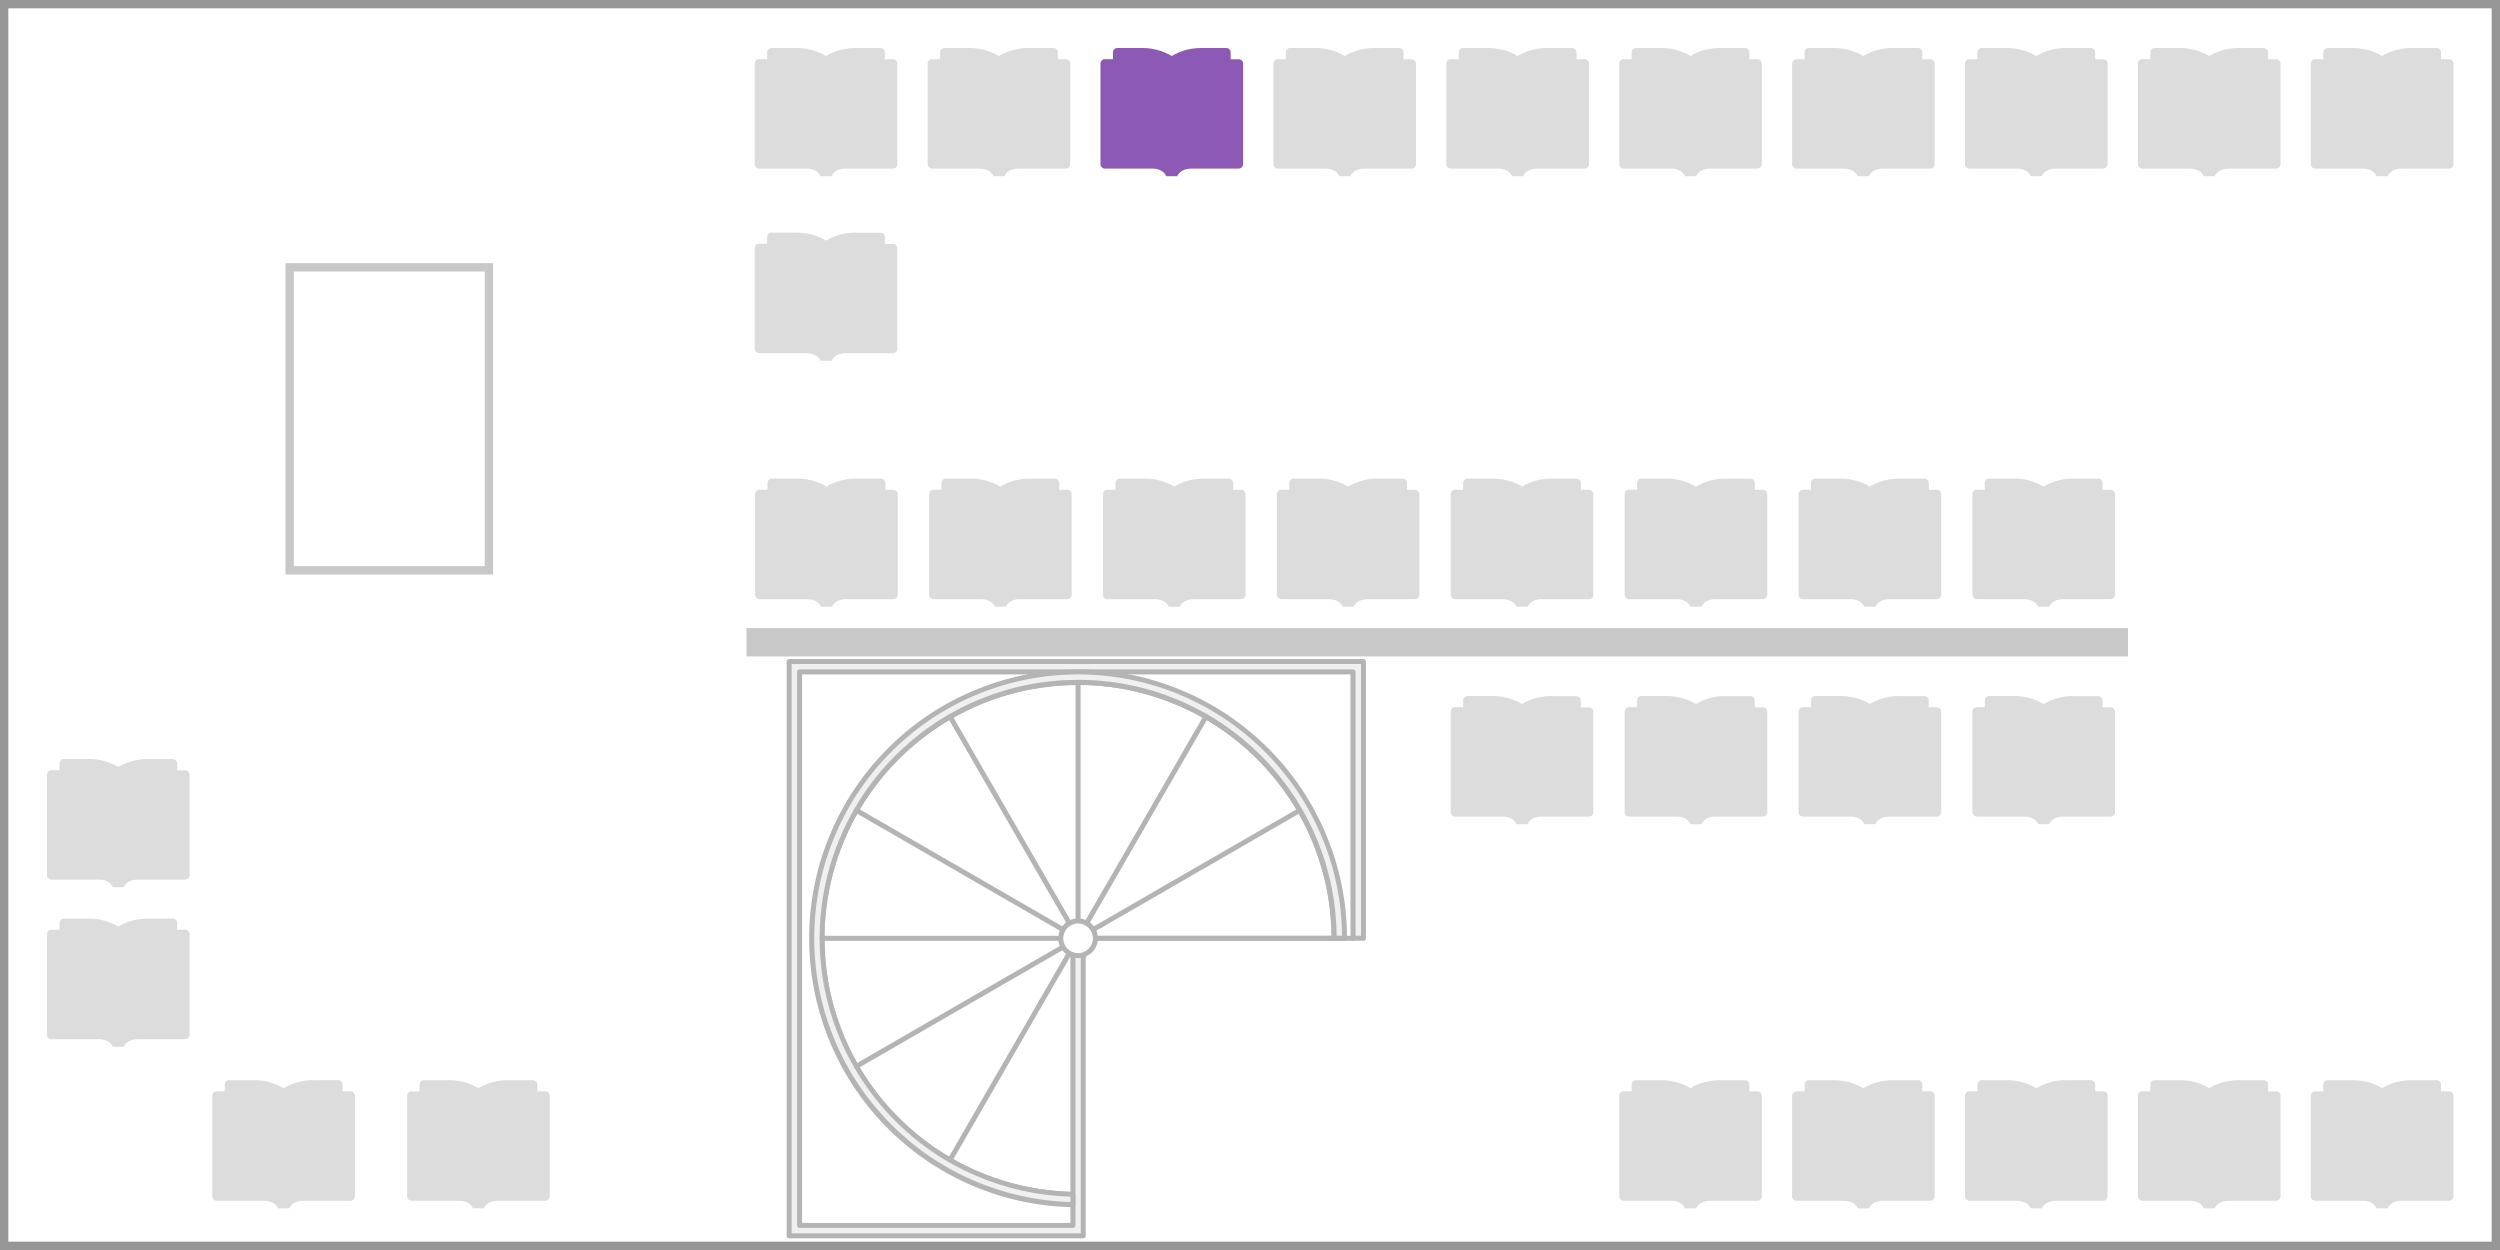 <?xml version="1.0" encoding="utf-8"?>
<!-- Generator: Adobe Illustrator 28.3.0, SVG Export Plug-In . SVG Version: 6.00 Build 0)  -->
<svg version="1.1" id="レイヤー_1" xmlns="http://www.w3.org/2000/svg" xmlns:xlink="http://www.w3.org/1999/xlink" x="0px"
	 y="0px" width="300px" height="150px" viewBox="0 0 300 150" style="enable-background:new 0 0 300 150;" xml:space="preserve">
<style type="text/css">
	.st0{fill-rule:evenodd;clip-rule:evenodd;fill:#FFFFFF;}
	.st1{fill:#969696;}
	.st2{fill:#C8C8C8;}
	.st3{fill:#B4B4B4;}
	.st4{fill-rule:evenodd;clip-rule:evenodd;fill:#F0F0F0;}
	.st5{fill:#FFFFFF;}
	.st6{fill:#DCDCDC;}
	.st7{fill:#8C5AB4;}
</style>
<g>
	<g>
		<rect class="st0" width="300" height="150"/>
		<path class="st1" d="M299,1v148H1V1H299 M300,0H0v150h300V0L300,0z"/>
	</g>
	<g>
		<rect x="89.58" y="75.37" class="st2" width="165.78" height="3.4"/>
	</g>
	<g>
		<path class="st3" d="M129.37,143.62c-3.05,0-6.08-0.45-9.01-1.34c-2.92-0.88-5.69-2.19-8.23-3.89c-2.54-1.69-4.81-3.75-6.75-6.11
			s-3.51-4.99-4.68-7.81s-1.91-5.79-2.21-8.83c-0.3-3.04-0.15-6.09,0.45-9.09c0.59-3,1.63-5.88,3.07-8.57s3.26-5.15,5.42-7.31
			c2.16-2.16,4.62-3.98,7.31-5.42c2.69-1.44,5.57-2.47,8.57-3.07c3-0.59,6.06-0.74,9.09-0.45c3.04,0.3,6.01,1.04,8.83,2.21
			s5.45,2.74,7.81,4.68s4.42,4.2,6.11,6.74c1.7,2.54,3.01,5.31,3.89,8.23c0.89,2.92,1.33,5.95,1.33,9c0,0.17-0.13,0.3-0.3,0.3
			h-30.42v30.42C129.67,143.48,129.53,143.62,129.37,143.62z M129.37,82.18c-1.99,0-3.98,0.2-5.94,0.58
			c-2.94,0.59-5.77,1.6-8.41,3.01c-2.64,1.41-5.05,3.2-7.17,5.32c-2.12,2.12-3.91,4.53-5.32,7.17c-1.41,2.64-2.42,5.47-3.01,8.41
			c-0.59,2.94-0.73,5.94-0.44,8.92c0.29,2.98,1.02,5.89,2.17,8.66c1.15,2.77,2.69,5.34,4.59,7.66c1.9,2.32,4.13,4.33,6.62,6
			c2.49,1.66,5.21,2.95,8.07,3.81c2.77,0.84,5.64,1.28,8.53,1.31V112.6c0-0.17,0.13-0.3,0.3-0.3h30.42
			c-0.03-2.89-0.47-5.76-1.31-8.53c-0.87-2.87-2.15-5.58-3.82-8.07c-1.67-2.49-3.68-4.72-6-6.61c-2.31-1.9-4.89-3.44-7.66-4.59
			c-2.77-1.15-5.68-1.88-8.66-2.17C131.36,82.22,130.36,82.18,129.37,82.18z"/>
		<polyline class="st4" points="128.74,114.22 129.99,114.22 129.99,148.3 94.7,148.3 94.7,79.38 163.61,79.38 163.61,112.6 
			162.37,112.6 162.37,80.63 95.95,80.63 95.95,147.05 128.74,147.05 128.74,114.22 		"/>
		<path class="st3" d="M129.99,148.6H94.7c-0.17,0-0.3-0.13-0.3-0.3V79.38c0-0.17,0.13-0.3,0.3-0.3h68.91c0.17,0,0.3,0.13,0.3,0.3
			v33.21c0,0.17-0.13,0.3-0.3,0.3h-1.25c-0.17,0-0.3-0.13-0.3-0.3V80.93H96.25v65.82h32.2v-32.53c0-0.17,0.13-0.3,0.3-0.3h1.24
			c0.17,0,0.3,0.13,0.3,0.3v34.08C130.29,148.46,130.15,148.6,129.99,148.6z M95,148h34.69v-33.48h-0.64v32.53
			c0,0.17-0.13,0.3-0.3,0.3h-32.8c-0.17,0-0.3-0.13-0.3-0.3V80.63c0-0.17,0.13-0.3,0.3-0.3h66.42c0.17,0,0.3,0.13,0.3,0.3v31.66
			h0.65V79.68H95V148z"/>
		<path class="st4" d="M160.09,112.6h1.25c0-4.18-0.82-8.32-2.41-12.18c-1.59-3.87-3.93-7.38-6.87-10.35
			c-2.95-2.97-6.45-5.32-10.3-6.94c-3.86-1.62-7.99-2.47-12.17-2.49c-4.18-0.03-8.32,0.77-12.2,2.33c-3.87,1.57-7.4,3.88-10.39,6.81
			s-5.37,6.41-7.01,10.26c-1.64,3.84-2.52,7.97-2.57,12.15s0.71,8.33,2.26,12.21c1.54,3.88,3.83,7.43,6.74,10.43
			c2.91,3,6.38,5.41,10.21,7.08s7.96,2.57,12.14,2.65v-1.24c-4.02-0.08-7.98-0.95-11.66-2.56s-7.01-3.92-9.8-6.81
			s-4.99-6.3-6.47-10.03c-1.48-3.73-2.21-7.72-2.16-11.74c0.05-4.02,0.9-7.98,2.48-11.68c1.58-3.69,3.87-7.04,6.74-9.85
			c2.87-2.81,6.26-5.03,9.99-6.54c3.72-1.51,7.71-2.26,11.72-2.24c4.02,0.03,7.99,0.84,11.69,2.4c3.7,1.56,7.06,3.82,9.89,6.67
			s5.08,6.23,6.61,9.94C159.3,104.6,160.09,108.58,160.09,112.6"/>
		<path class="st3" d="M128.74,144.86L128.74,144.86c-4.24-0.08-8.37-0.98-12.26-2.67c-3.89-1.7-7.36-4.1-10.3-7.14
			c-2.95-3.05-5.24-6.59-6.8-10.53c-1.56-3.94-2.33-8.09-2.28-12.33c0.06-4.24,0.93-8.37,2.6-12.27s4.05-7.38,7.08-10.35
			c3.02-2.97,6.55-5.28,10.49-6.87c3.87-1.56,7.94-2.36,12.1-2.36c0.07,0,0.14,0,0.21,0c4.24,0.03,8.38,0.87,12.28,2.52
			c3.91,1.64,7.41,4,10.4,7.01c2.99,3.01,5.33,6.52,6.94,10.44c1.62,3.92,2.44,8.06,2.44,12.3c0,0.17-0.13,0.3-0.3,0.3h-1.25
			c-0.17,0-0.3-0.13-0.3-0.3c0-4-0.77-7.9-2.3-11.59c-1.52-3.7-3.73-7.01-6.54-9.84c-2.82-2.84-6.11-5.06-9.8-6.61
			s-7.59-2.35-11.58-2.37c-3.99,0-7.91,0.72-11.61,2.22s-7.03,3.68-9.89,6.48c-2.85,2.8-5.1,6.08-6.67,9.75s-2.4,7.57-2.45,11.56
			c-0.05,4,0.67,7.91,2.14,11.62s3.63,7.06,6.41,9.93c2.78,2.87,6.04,5.14,9.71,6.74s7.55,2.45,11.55,2.53
			c0.16,0,0.29,0.14,0.29,0.3v1.24c0,0.08-0.03,0.16-0.09,0.21C128.9,144.82,128.82,144.86,128.74,144.86z M129.36,80.93
			c-4.09,0-8.08,0.78-11.87,2.31c-3.86,1.56-7.32,3.83-10.29,6.74c-2.97,2.91-5.31,6.33-6.94,10.16c-1.64,3.82-2.49,7.88-2.55,12.04
			c-0.05,4.16,0.7,8.24,2.24,12.1c1.53,3.87,3.78,7.34,6.68,10.33c2.89,2.99,6.3,5.35,10.11,7.01c3.72,1.62,7.67,2.5,11.72,2.62
			v-0.64c-3.97-0.12-7.83-0.98-11.48-2.57c-3.74-1.63-7.07-3.94-9.9-6.87s-5.03-6.34-6.54-10.13c-1.5-3.79-2.24-7.78-2.18-11.85
			c0.06-4.08,0.9-8.04,2.5-11.79s3.89-7.09,6.81-9.95c2.92-2.86,6.31-5.08,10.08-6.6c3.71-1.5,7.62-2.26,11.62-2.26
			c0.07,0,0.14,0,0.22,0c4.07,0.03,8.04,0.84,11.81,2.42c3.76,1.58,7.12,3.85,9.99,6.74c2.87,2.89,5.12,6.27,6.67,10.04
			c1.52,3.67,2.3,7.55,2.34,11.52h0.65c-0.04-4.06-0.84-8.02-2.39-11.77c-1.58-3.85-3.88-7.3-6.81-10.25s-6.37-5.27-10.2-6.88
			s-7.89-2.44-12.06-2.47C129.5,80.93,129.43,80.93,129.36,80.93z M160.39,112.6L160.39,112.6L160.39,112.6z"/>
		<path class="st3" d="M162.37,112.9h-30.93c-0.17,0-0.3-0.13-0.3-0.3s0.13-0.3,0.3-0.3h30.93c0.17,0,0.3,0.13,0.3,0.3
			S162.53,112.9,162.37,112.9z"/>
		<path class="st3" d="M114,139.5c-0.05,0-0.1-0.01-0.15-0.04c-0.14-0.08-0.19-0.27-0.11-0.41l30.72-53.21
			c0.08-0.14,0.27-0.19,0.41-0.11s0.19,0.27,0.11,0.41l-30.72,53.21C114.21,139.45,114.11,139.5,114,139.5z"/>
		<path class="st3" d="M129.37,112.9H98.65c-0.17,0-0.3-0.13-0.3-0.3s0.13-0.3,0.3-0.3h30.72c0.17,0,0.3,0.13,0.3,0.3
			S129.53,112.9,129.37,112.9z"/>
		<path class="st3" d="M102.76,128.26c-0.1,0-0.2-0.05-0.26-0.15c-0.08-0.14-0.03-0.33,0.11-0.41l53.21-30.72
			c0.14-0.08,0.33-0.03,0.41,0.11s0.03,0.33-0.11,0.41l-53.21,30.72C102.86,128.24,102.81,128.26,102.76,128.26z"/>
		<path class="st3" d="M129.37,112.9c-0.05,0-0.1-0.01-0.15-0.04L102.61,97.5c-0.14-0.08-0.19-0.27-0.11-0.41
			c0.08-0.14,0.27-0.19,0.41-0.11l26.61,15.36c0.14,0.08,0.19,0.27,0.11,0.41C129.57,112.84,129.47,112.9,129.37,112.9z"/>
		<path class="st3" d="M129.37,112.9c-0.1,0-0.2-0.05-0.26-0.15l-15.36-26.6c-0.08-0.14-0.03-0.33,0.11-0.41s0.33-0.03,0.41,0.11
			l15.36,26.6c0.08,0.14,0.03,0.33-0.11,0.41C129.47,112.88,129.42,112.9,129.37,112.9z"/>
		<path class="st3" d="M129.37,112.9c-0.17,0-0.3-0.13-0.3-0.3V81.92c0-0.17,0.13-0.3,0.3-0.3s0.3,0.13,0.3,0.3v30.68
			C129.67,112.76,129.53,112.9,129.37,112.9z"/>
		<g>
			<path class="st5" d="M129.37,110.52c-1.14,0-2.08,0.94-2.08,2.08s0.94,2.08,2.08,2.08s2.08-0.94,2.08-2.08
				C131.44,111.46,130.5,110.52,129.37,110.52"/>
			<path class="st3" d="M129.37,114.97c-1.31,0-2.38-1.07-2.38-2.38s1.07-2.38,2.38-2.38s2.38,1.07,2.38,2.38
				C131.74,113.91,130.68,114.97,129.37,114.97z M129.37,110.82c-0.98,0-1.78,0.8-1.78,1.78c0,0.98,0.8,1.78,1.78,1.78
				s1.78-0.8,1.78-1.78C131.14,111.62,130.35,110.82,129.37,110.82z"/>
		</g>
	</g>
	<path class="st2" d="M58.17,32.58v35.36H35.26V32.58H58.17 M59.17,31.58H34.26v37.36h24.91V31.58L59.17,31.58z"/>
	<g>
		<g>
			<path class="st6" d="M247.87,129.62c-1.25,0-2.46,0.33-3.52,0.96c-1.06-0.63-2.27-0.96-3.52-0.96h-3.01
				c-0.3,0-0.53,0.24-0.53,0.53v0.81h-0.96c-0.3,0-0.53,0.24-0.53,0.53v12.07c0,0.3,0.24,0.53,0.53,0.53h5.64
				c1.42,0,1.65,0.84,1.74,0.91H245c0.09-0.06,0.31-0.91,1.74-0.91h5.64c0.3,0,0.53-0.24,0.53-0.53v-12.07
				c0-0.3-0.24-0.53-0.53-0.53h-0.96v-0.81c0-0.3-0.24-0.53-0.53-0.53H247.87z"/>
		</g>
		<g>
			<path class="st6" d="M268.62,129.62c-1.25,0-2.46,0.33-3.52,0.96c-1.06-0.63-2.27-0.96-3.52-0.96h-3.01
				c-0.3,0-0.53,0.24-0.53,0.53v0.81h-0.96c-0.3,0-0.53,0.24-0.53,0.53v12.07c0,0.3,0.24,0.53,0.53,0.53h5.64
				c1.42,0,1.65,0.84,1.74,0.91h1.29c0.09-0.06,0.31-0.91,1.74-0.91h5.64c0.3,0,0.53-0.24,0.53-0.53v-12.07
				c0-0.3-0.24-0.53-0.53-0.53h-0.96v-0.81c0-0.3-0.24-0.53-0.53-0.53H268.62z"/>
		</g>
		<g>
			<path class="st6" d="M289.37,129.62c-1.25,0-2.46,0.33-3.52,0.96c-1.06-0.63-2.27-0.96-3.52-0.96h-3.01
				c-0.3,0-0.53,0.24-0.53,0.53v0.81h-0.96c-0.3,0-0.53,0.24-0.53,0.53v12.07c0,0.3,0.24,0.53,0.53,0.53h5.64
				c1.42,0,1.65,0.84,1.74,0.91h1.29c0.09-0.06,0.31-0.91,1.74-0.91h5.64c0.3,0,0.53-0.24,0.53-0.53v-12.07
				c0-0.3-0.24-0.53-0.53-0.53h-0.96v-0.81c0-0.3-0.24-0.53-0.53-0.53H289.37z"/>
		</g>
		<g>
			<path class="st6" d="M102.64,27.91c-1.25,0-2.46,0.33-3.52,0.96c-1.06-0.63-2.27-0.96-3.52-0.96h-3.01
				c-0.3,0-0.53,0.24-0.53,0.53v0.81H91.1c-0.3,0-0.53,0.24-0.53,0.53v12.07c0,0.3,0.24,0.53,0.53,0.53h5.64
				c1.42,0,1.65,0.84,1.74,0.91h1.29c0.09-0.06,0.31-0.91,1.74-0.91h5.64c0.3,0,0.53-0.24,0.53-0.53V29.8c0-0.3-0.24-0.53-0.53-0.53
				h-0.96v-0.81c0-0.3-0.24-0.53-0.53-0.53h-3.02V27.91z"/>
		</g>
		<g>
			<path class="st6" d="M227.12,129.62c-1.25,0-2.46,0.33-3.52,0.96c-1.06-0.63-2.27-0.96-3.52-0.96h-3.01
				c-0.3,0-0.53,0.24-0.53,0.53v0.81h-0.96c-0.3,0-0.53,0.24-0.53,0.53v12.07c0,0.3,0.24,0.53,0.53,0.53h5.64
				c1.42,0,1.65,0.84,1.74,0.91h1.29c0.09-0.06,0.31-0.91,1.74-0.91h5.64c0.3,0,0.53-0.24,0.53-0.53v-12.07
				c0-0.3-0.24-0.53-0.53-0.53h-0.96v-0.81c0-0.3-0.24-0.53-0.53-0.53H227.12z"/>
		</g>
		<g>
			<path class="st6" d="M206.38,129.62c-1.25,0-2.46,0.33-3.52,0.96c-1.06-0.63-2.27-0.96-3.52-0.96h-3.01
				c-0.3,0-0.53,0.24-0.53,0.53v0.81h-0.96c-0.3,0-0.53,0.24-0.53,0.53v12.07c0,0.3,0.24,0.53,0.53,0.53h5.64
				c1.42,0,1.65,0.84,1.74,0.91h1.29c0.09-0.06,0.31-0.91,1.74-0.91h5.64c0.3,0,0.53-0.24,0.53-0.53v-12.07
				c0-0.3-0.24-0.53-0.53-0.53h-0.96v-0.81c0-0.3-0.24-0.53-0.53-0.53H206.38z"/>
		</g>
		<g>
			<path class="st6" d="M144.43,57.43c-1.25,0-2.46,0.33-3.52,0.96c-1.06-0.63-2.27-0.96-3.52-0.96h-3.01
				c-0.3,0-0.53,0.24-0.53,0.53v0.81h-0.96c-0.3,0-0.53,0.24-0.53,0.53v12.07c0,0.3,0.24,0.53,0.53,0.53h5.64
				c1.42,0,1.65,0.84,1.74,0.91h1.29c0.09-0.06,0.31-0.91,1.74-0.91h5.64c0.3,0,0.53-0.24,0.53-0.53V59.31
				c0-0.3-0.24-0.53-0.53-0.53h-0.96v-0.81c0-0.3-0.24-0.53-0.53-0.53h-3.02L144.43,57.43L144.43,57.43z"/>
		</g>
		<g>
			<path class="st6" d="M165.29,57.43c-1.25,0-2.46,0.33-3.52,0.96c-1.06-0.63-2.27-0.96-3.52-0.96h-3.01
				c-0.3,0-0.53,0.24-0.53,0.53v0.81h-0.96c-0.3,0-0.53,0.24-0.53,0.53v12.07c0,0.3,0.24,0.53,0.53,0.53h5.64
				c1.42,0,1.65,0.84,1.74,0.91h1.29c0.09-0.06,0.31-0.91,1.74-0.91h5.64c0.3,0,0.53-0.24,0.53-0.53V59.31
				c0-0.3-0.24-0.53-0.53-0.53h-0.96v-0.81c0-0.3-0.24-0.53-0.53-0.53h-3.02L165.29,57.43L165.29,57.43z"/>
		</g>
		<g>
			<path class="st6" d="M186.16,57.43c-1.25,0-2.46,0.33-3.52,0.96c-1.06-0.63-2.27-0.96-3.52-0.96h-3.01
				c-0.3,0-0.53,0.24-0.53,0.53v0.81h-0.96c-0.3,0-0.53,0.24-0.53,0.53v12.07c0,0.3,0.24,0.53,0.53,0.53h5.64
				c1.42,0,1.65,0.84,1.74,0.91h1.29c0.09-0.06,0.31-0.91,1.74-0.91h5.64c0.3,0,0.53-0.24,0.53-0.53V59.31
				c0-0.3-0.24-0.53-0.53-0.53h-0.96v-0.81c0-0.3-0.24-0.53-0.53-0.53h-3.02L186.16,57.43L186.16,57.43z"/>
		</g>
		<g>
			<path class="st6" d="M207.03,57.43c-1.25,0-2.46,0.33-3.52,0.96c-1.06-0.63-2.27-0.96-3.52-0.96h-3.01
				c-0.3,0-0.53,0.24-0.53,0.53v0.81h-0.96c-0.3,0-0.53,0.24-0.53,0.53v12.07c0,0.3,0.24,0.53,0.53,0.53h5.64
				c1.42,0,1.65,0.84,1.74,0.91h1.29c0.09-0.06,0.31-0.91,1.74-0.91h5.64c0.3,0,0.53-0.24,0.53-0.53V59.31
				c0-0.3-0.24-0.53-0.53-0.53h-0.96v-0.81c0-0.3-0.24-0.53-0.53-0.53h-3.02L207.03,57.43L207.03,57.43z"/>
		</g>
		<g>
			<path class="st6" d="M227.9,57.43c-1.25,0-2.46,0.33-3.52,0.96c-1.06-0.63-2.27-0.96-3.52-0.96h-3.01c-0.3,0-0.53,0.24-0.53,0.53
				v0.81h-0.96c-0.3,0-0.53,0.24-0.53,0.53v12.07c0,0.3,0.24,0.53,0.53,0.53H222c1.42,0,1.65,0.84,1.74,0.91h1.29
				c0.09-0.06,0.31-0.91,1.74-0.91h5.64c0.3,0,0.53-0.24,0.53-0.53V59.31c0-0.3-0.24-0.53-0.53-0.53h-0.96v-0.81
				c0-0.3-0.24-0.53-0.53-0.53h-3.02V57.43z"/>
		</g>
		<g>
			<path class="st6" d="M248.76,57.43c-1.25,0-2.46,0.33-3.52,0.96c-1.06-0.63-2.27-0.96-3.52-0.96h-3.01
				c-0.3,0-0.53,0.24-0.53,0.53v0.81h-0.96c-0.3,0-0.53,0.24-0.53,0.53v12.07c0,0.3,0.24,0.53,0.53,0.53h5.64
				c1.42,0,1.65,0.84,1.74,0.91h1.29c0.09-0.06,0.31-0.91,1.74-0.91h5.64c0.3,0,0.53-0.24,0.53-0.53V59.31
				c0-0.3-0.24-0.53-0.53-0.53h-0.96v-0.81c0-0.3-0.24-0.53-0.53-0.53h-3.02L248.76,57.43L248.76,57.43z"/>
		</g>
		<g>
			<path class="st6" d="M186.16,83.52c-1.25,0-2.46,0.33-3.52,0.96c-1.06-0.63-2.27-0.96-3.52-0.96h-3.01
				c-0.3,0-0.53,0.24-0.53,0.53v0.81h-0.96c-0.3,0-0.53,0.24-0.53,0.53v12.07c0,0.3,0.24,0.53,0.53,0.53h5.64
				c1.42,0,1.65,0.84,1.74,0.91h1.29c0.09-0.06,0.31-0.91,1.74-0.91h5.64c0.3,0,0.53-0.24,0.53-0.53V85.41
				c0-0.3-0.24-0.53-0.53-0.53h-0.96v-0.81c0-0.3-0.24-0.53-0.53-0.53h-3.02L186.16,83.52L186.16,83.52z"/>
		</g>
		<g>
			<path class="st6" d="M207.03,83.52c-1.25,0-2.46,0.33-3.52,0.96c-1.06-0.63-2.27-0.96-3.52-0.96h-3.01
				c-0.3,0-0.53,0.24-0.53,0.53v0.81h-0.96c-0.3,0-0.53,0.24-0.53,0.53v12.07c0,0.3,0.24,0.53,0.53,0.53h5.64
				c1.42,0,1.65,0.84,1.74,0.91h1.29c0.09-0.06,0.31-0.91,1.74-0.91h5.64c0.3,0,0.53-0.24,0.53-0.53V85.41
				c0-0.3-0.24-0.53-0.53-0.53h-0.96v-0.81c0-0.3-0.24-0.53-0.53-0.53h-3.02L207.03,83.52L207.03,83.52z"/>
		</g>
		<g>
			<path class="st6" d="M248.76,83.52c-1.25,0-2.46,0.33-3.52,0.96c-1.06-0.63-2.27-0.96-3.52-0.96h-3.01
				c-0.3,0-0.53,0.24-0.53,0.53v0.81h-0.96c-0.3,0-0.53,0.24-0.53,0.53v12.07c0,0.3,0.24,0.53,0.53,0.53h5.64
				c1.42,0,1.65,0.84,1.74,0.91h1.29c0.09-0.06,0.31-0.91,1.74-0.91h5.64c0.3,0,0.53-0.24,0.53-0.53V85.41
				c0-0.3-0.24-0.53-0.53-0.53h-0.96v-0.81c0-0.3-0.24-0.53-0.53-0.53h-3.02L248.76,83.52L248.76,83.52z"/>
		</g>
		<g>
			<path class="st6" d="M227.9,83.52c-1.25,0-2.46,0.33-3.52,0.96c-1.06-0.63-2.27-0.96-3.52-0.96h-3.01c-0.3,0-0.53,0.24-0.53,0.53
				v0.81h-0.96c-0.3,0-0.53,0.24-0.53,0.53v12.07c0,0.3,0.24,0.53,0.53,0.53H222c1.42,0,1.65,0.84,1.74,0.91h1.29
				c0.09-0.06,0.31-0.91,1.74-0.91h5.64c0.3,0,0.53-0.24,0.53-0.53V85.41c0-0.3-0.24-0.53-0.53-0.53h-0.96v-0.81
				c0-0.3-0.24-0.53-0.53-0.53h-3.02V83.52z"/>
		</g>
		<g>
			<path class="st6" d="M123.56,57.43c-1.25,0-2.46,0.33-3.52,0.96c-1.06-0.63-2.27-0.96-3.52-0.96h-3.01
				c-0.3,0-0.53,0.24-0.53,0.53v0.81h-0.96c-0.3,0-0.53,0.24-0.53,0.53v12.07c0,0.3,0.24,0.53,0.53,0.53h5.64
				c1.42,0,1.65,0.84,1.74,0.91h1.29c0.09-0.06,0.31-0.91,1.74-0.91h5.64c0.3,0,0.53-0.24,0.53-0.53V59.31
				c0-0.3-0.24-0.53-0.53-0.53h-0.96v-0.81c0-0.3-0.24-0.53-0.53-0.53h-3.02L123.56,57.43L123.56,57.43z"/>
		</g>
		<g>
			<path class="st6" d="M102.69,57.43c-1.25,0-2.46,0.33-3.52,0.96c-1.06-0.63-2.27-0.96-3.52-0.96h-3.01
				c-0.3,0-0.53,0.24-0.53,0.53v0.81h-0.96c-0.3,0-0.53,0.24-0.53,0.53v12.07c0,0.3,0.24,0.53,0.53,0.53h5.64
				c1.42,0,1.65,0.84,1.74,0.91h1.29c0.09-0.06,0.31-0.91,1.74-0.91h5.64c0.3,0,0.53-0.24,0.53-0.53V59.31
				c0-0.3-0.24-0.53-0.53-0.53h-0.96v-0.81c0-0.3-0.24-0.53-0.53-0.53h-3.02C102.69,57.44,102.69,57.43,102.69,57.43z"/>
		</g>
		<g>
			<path class="st6" d="M60.93,129.62c-1.25,0-2.46,0.33-3.52,0.96c-1.06-0.63-2.27-0.96-3.52-0.96h-3.01
				c-0.3,0-0.53,0.24-0.53,0.53v0.81h-0.96c-0.3,0-0.53,0.24-0.53,0.53v12.07c0,0.3,0.24,0.53,0.53,0.53h5.64
				c1.42,0,1.65,0.84,1.74,0.91h1.29c0.09-0.06,0.31-0.91,1.74-0.91h5.64c0.3,0,0.53-0.24,0.53-0.53v-12.07
				c0-0.3-0.24-0.53-0.53-0.53h-0.96v-0.81c0-0.3-0.24-0.53-0.53-0.53H60.93z"/>
		</g>
		<g>
			<path class="st6" d="M37.55,129.62c-1.25,0-2.46,0.33-3.52,0.96c-1.06-0.63-2.27-0.96-3.52-0.96H27.5c-0.3,0-0.53,0.24-0.53,0.53
				v0.81h-0.96c-0.3,0-0.53,0.24-0.53,0.53v12.07c0,0.3,0.24,0.53,0.53,0.53h5.64c1.42,0,1.65,0.84,1.74,0.91h1.29
				c0.09-0.06,0.31-0.91,1.74-0.91h5.64c0.3,0,0.53-0.24,0.53-0.53v-12.07c0-0.3-0.24-0.53-0.53-0.53H41.1v-0.81
				c0-0.3-0.24-0.53-0.53-0.53H37.55z"/>
		</g>
		<g>
			<path class="st6" d="M17.71,91.08c-1.25,0-2.46,0.33-3.52,0.96c-1.06-0.63-2.27-0.96-3.52-0.96h-3c-0.3,0-0.53,0.24-0.53,0.53
				v0.81H6.17c-0.3,0-0.53,0.24-0.53,0.53v12.07c0,0.3,0.24,0.53,0.53,0.53h5.64c1.42,0,1.65,0.84,1.74,0.91h1.29
				c0.09-0.06,0.31-0.91,1.74-0.91h5.64c0.3,0,0.53-0.24,0.53-0.53V92.97c0-0.3-0.24-0.53-0.53-0.53h-0.96v-0.81
				c0-0.3-0.24-0.53-0.53-0.53h-3.02V91.08z"/>
		</g>
		<g>
			<path class="st6" d="M17.71,110.23c-1.25,0-2.46,0.33-3.52,0.96c-1.06-0.63-2.27-0.96-3.52-0.96h-3c-0.3,0-0.53,0.24-0.53,0.53
				v0.81H6.17c-0.3,0-0.53,0.24-0.53,0.53v12.07c0,0.3,0.24,0.53,0.53,0.53h5.64c1.42,0,1.65,0.84,1.74,0.91h1.29
				c0.09-0.06,0.31-0.91,1.74-0.91h5.64c0.3,0,0.53-0.24,0.53-0.53V112.1c0-0.3-0.24-0.53-0.53-0.53h-0.96v-0.81
				c0-0.3-0.24-0.53-0.53-0.53H17.71z"/>
		</g>
		<g>
			<path class="st7" d="M144.13,5.76c-1.25,0-2.46,0.33-3.52,0.96c-1.06-0.63-2.27-0.96-3.52-0.96h-3.01c-0.3,0-0.53,0.24-0.53,0.53
				V7.1h-0.96c-0.3,0-0.53,0.24-0.53,0.53V19.7c0,0.3,0.24,0.53,0.53,0.53h5.64c1.42,0,1.65,0.84,1.74,0.91h1.29
				c0.09-0.06,0.31-0.91,1.74-0.91h5.64c0.3,0,0.53-0.24,0.53-0.53V7.64c0-0.3-0.24-0.53-0.53-0.53h-0.96V6.29
				c0-0.3-0.24-0.53-0.53-0.53H144.13z"/>
		</g>
		<g>
			<path class="st6" d="M164.88,5.76c-1.25,0-2.46,0.33-3.52,0.96c-1.06-0.63-2.27-0.96-3.52-0.96h-3.01c-0.3,0-0.53,0.24-0.53,0.53
				V7.1h-0.96c-0.3,0-0.53,0.24-0.53,0.53V19.7c0,0.3,0.24,0.53,0.53,0.53h5.64c1.42,0,1.65,0.84,1.74,0.91h1.29
				c0.09-0.06,0.31-0.91,1.74-0.91h5.64c0.3,0,0.53-0.24,0.53-0.53V7.64c0-0.3-0.24-0.53-0.53-0.53h-0.96V6.29
				c0-0.3-0.24-0.53-0.53-0.53H164.88z"/>
		</g>
		<g>
			<path class="st6" d="M185.63,5.76c-1.25,0-2.46,0.33-3.52,0.96c-1.06-0.63-2.27-0.96-3.52-0.96h-3.01c-0.3,0-0.53,0.24-0.53,0.53
				V7.1h-0.96c-0.3,0-0.53,0.24-0.53,0.53V19.7c0,0.3,0.24,0.53,0.53,0.53h5.64c1.42,0,1.65,0.84,1.74,0.91h1.29
				c0.09-0.06,0.31-0.91,1.74-0.91h5.64c0.3,0,0.53-0.24,0.53-0.53V7.64c0-0.3-0.24-0.53-0.53-0.53h-0.96V6.29
				c0-0.3-0.24-0.53-0.53-0.53H185.63z"/>
		</g>
		<g>
			<path class="st6" d="M206.38,5.76c-1.25,0-2.46,0.33-3.52,0.96c-1.06-0.63-2.27-0.96-3.52-0.96h-3.01c-0.3,0-0.53,0.24-0.53,0.53
				V7.1h-0.96c-0.3,0-0.53,0.24-0.53,0.53V19.7c0,0.3,0.24,0.53,0.53,0.53h5.64c1.42,0,1.65,0.84,1.74,0.91h1.29
				c0.09-0.06,0.31-0.91,1.74-0.91h5.64c0.3,0,0.53-0.24,0.53-0.53V7.64c0-0.3-0.24-0.53-0.53-0.53h-0.96V6.29
				c0-0.3-0.24-0.53-0.53-0.53H206.38z"/>
		</g>
		<g>
			<path class="st6" d="M227.12,5.76c-1.25,0-2.46,0.33-3.52,0.96c-1.06-0.63-2.27-0.96-3.52-0.96h-3.01c-0.3,0-0.53,0.24-0.53,0.53
				V7.1h-0.96c-0.3,0-0.53,0.24-0.53,0.53V19.7c0,0.3,0.24,0.53,0.53,0.53h5.64c1.42,0,1.65,0.84,1.74,0.91h1.29
				c0.09-0.06,0.31-0.91,1.74-0.91h5.64c0.3,0,0.53-0.24,0.53-0.53V7.64c0-0.3-0.24-0.53-0.53-0.53h-0.96V6.29
				c0-0.3-0.24-0.53-0.53-0.53H227.12z"/>
		</g>
		<g>
			<path class="st6" d="M247.87,5.76c-1.25,0-2.46,0.33-3.52,0.96c-1.06-0.63-2.27-0.96-3.52-0.96h-3.01c-0.3,0-0.53,0.24-0.53,0.53
				V7.1h-0.96c-0.3,0-0.53,0.24-0.53,0.53V19.7c0,0.3,0.24,0.53,0.53,0.53h5.64c1.42,0,1.65,0.84,1.74,0.91H245
				c0.09-0.06,0.31-0.91,1.74-0.91h5.64c0.3,0,0.53-0.24,0.53-0.53V7.64c0-0.3-0.24-0.53-0.53-0.53h-0.96V6.29
				c0-0.3-0.24-0.53-0.53-0.53H247.87z"/>
		</g>
		<g>
			<path class="st6" d="M268.62,5.76c-1.25,0-2.46,0.33-3.52,0.96c-1.06-0.63-2.27-0.96-3.52-0.96h-3.01c-0.3,0-0.53,0.24-0.53,0.53
				V7.1h-0.96c-0.3,0-0.53,0.24-0.53,0.53V19.7c0,0.3,0.24,0.53,0.53,0.53h5.64c1.42,0,1.65,0.84,1.74,0.91h1.29
				c0.09-0.06,0.31-0.91,1.74-0.91h5.64c0.3,0,0.53-0.24,0.53-0.53V7.64c0-0.3-0.24-0.53-0.53-0.53h-0.96V6.29
				c0-0.3-0.24-0.53-0.53-0.53H268.62z"/>
		</g>
		<g>
			<path class="st6" d="M289.37,5.76c-1.25,0-2.46,0.33-3.52,0.96c-1.06-0.63-2.27-0.96-3.52-0.96h-3.01c-0.3,0-0.53,0.24-0.53,0.53
				V7.1h-0.96c-0.3,0-0.53,0.24-0.53,0.53V19.7c0,0.3,0.24,0.53,0.53,0.53h5.64c1.42,0,1.65,0.84,1.74,0.91h1.29
				c0.09-0.06,0.31-0.91,1.74-0.91h5.64c0.3,0,0.53-0.24,0.53-0.53V7.64c0-0.3-0.24-0.53-0.53-0.53h-0.96V6.29
				c0-0.3-0.24-0.53-0.53-0.53H289.37z"/>
		</g>
		<g>
			<path class="st6" d="M123.39,5.76c-1.25,0-2.46,0.33-3.52,0.96c-1.06-0.63-2.27-0.96-3.52-0.96h-3.01c-0.3,0-0.53,0.24-0.53,0.53
				V7.1h-0.96c-0.3,0-0.53,0.24-0.53,0.53V19.7c0,0.3,0.24,0.53,0.53,0.53h5.64c1.42,0,1.65,0.84,1.74,0.91h1.29
				c0.09-0.06,0.31-0.91,1.74-0.91h5.64c0.3,0,0.53-0.24,0.53-0.53V7.64c0-0.3-0.24-0.53-0.53-0.53h-0.96V6.29
				c0-0.3-0.24-0.53-0.53-0.53H123.39z"/>
		</g>
		<g>
			<path class="st6" d="M102.64,5.76c-1.25,0-2.46,0.33-3.52,0.96c-1.06-0.63-2.27-0.96-3.52-0.96h-3.01c-0.3,0-0.53,0.24-0.53,0.53
				V7.1H91.1c-0.3,0-0.53,0.24-0.53,0.53V19.7c0,0.3,0.24,0.53,0.53,0.53h5.64c1.42,0,1.65,0.84,1.74,0.91h1.29
				c0.09-0.06,0.31-0.91,1.74-0.91h5.64c0.3,0,0.53-0.24,0.53-0.53V7.64c0-0.3-0.24-0.53-0.53-0.53h-0.96V6.29
				c0-0.3-0.24-0.53-0.53-0.53H102.64z"/>
		</g>
	</g>
</g>
</svg>

